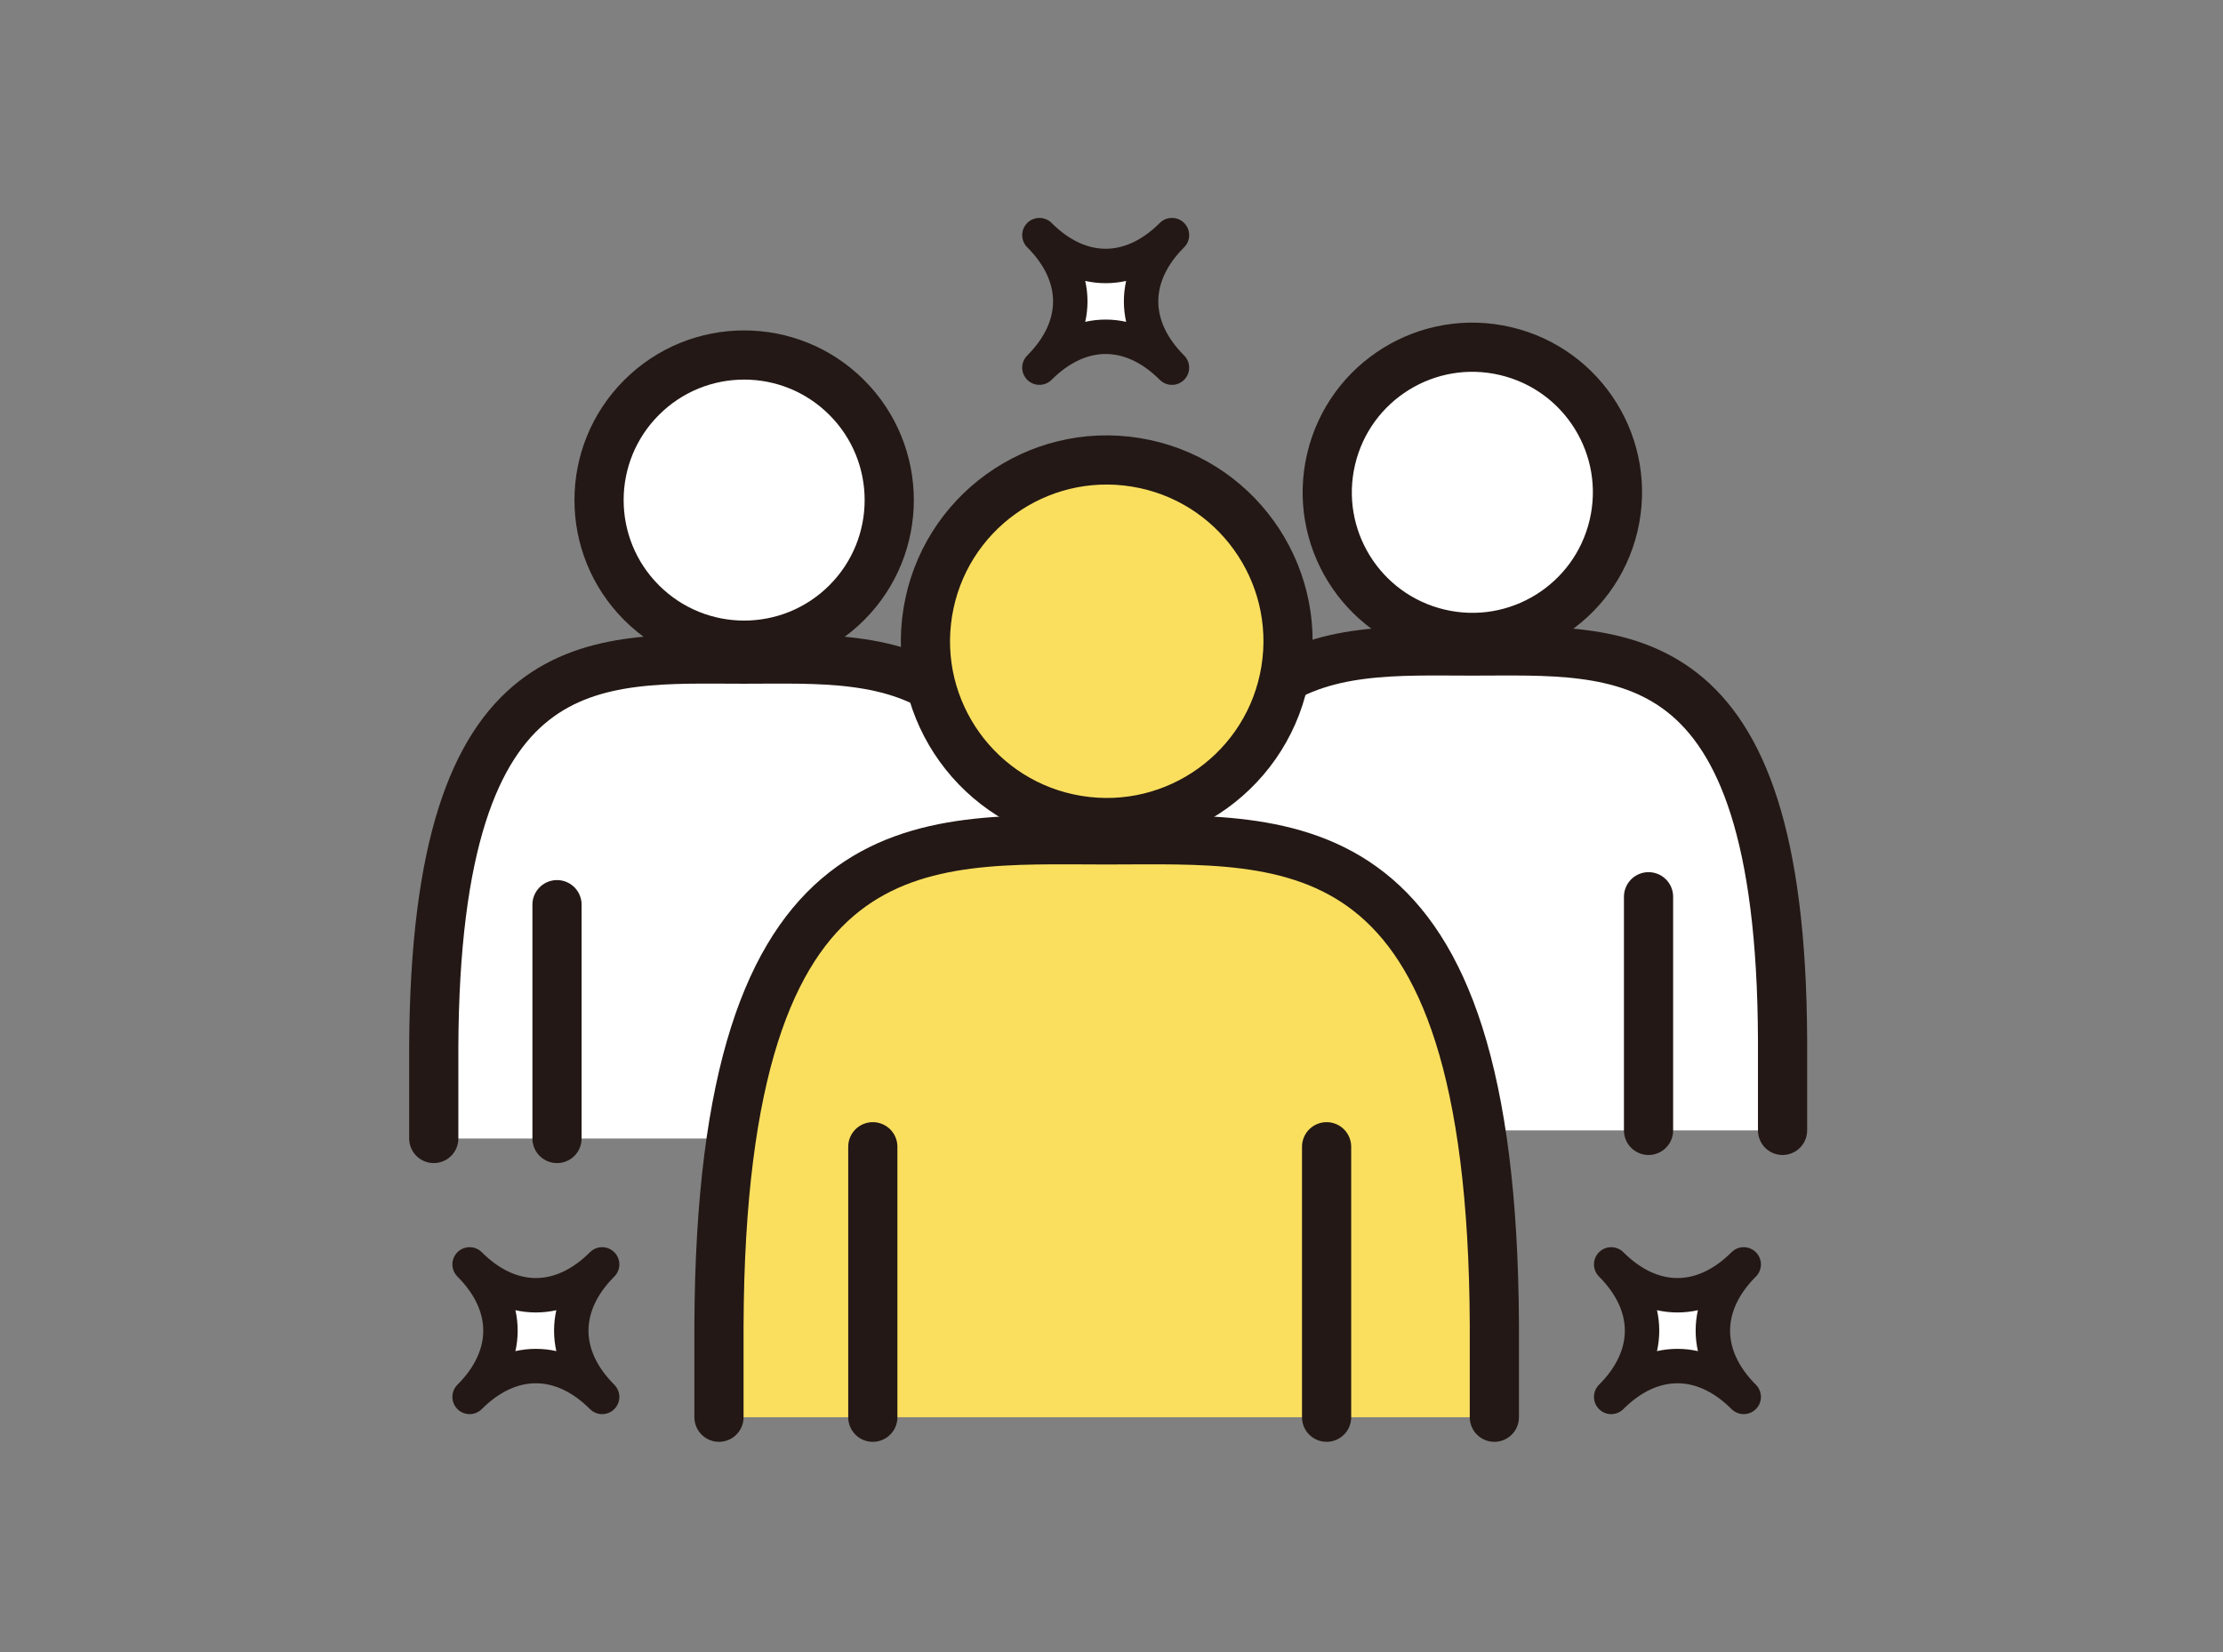 <svg width="113" height="84" viewBox="0 0 113 84" fill="none" xmlns="http://www.w3.org/2000/svg">
<rect x="0" y="0" width="113" height="84" fill="#808080" stroke="none"/>
<g clip-path="url(#clip0_513_1844)">
<path d="M53.583 57.877V53.24C53.499 32.567 45.343 33.508 37.816 33.508C30.289 33.508 22.133 32.567 22.049 53.24V57.877" fill="white"/>
<path d="M53.583 57.877V53.24C53.499 32.567 45.343 33.508 37.816 33.508C30.289 33.508 22.133 32.567 22.049 53.24V57.877" stroke="#231815" stroke-width="2.5" stroke-linecap="round" stroke-linejoin="round"/>
<path d="M43.042 30.638C45.922 27.758 45.922 23.088 43.042 20.208C40.162 17.327 35.492 17.327 32.612 20.208C29.731 23.088 29.731 27.758 32.612 30.638C35.492 33.518 40.162 33.518 43.042 30.638Z" fill="white" stroke="#231815" stroke-width="2.5" stroke-linecap="round" stroke-linejoin="round"/>
<path d="M28.314 45.99V57.877" stroke="#231815" stroke-width="2.5" stroke-linecap="round" stroke-linejoin="round"/>
<path d="M46.772 45.99V57.877" stroke="#231815" stroke-width="2.5" stroke-linecap="round" stroke-linejoin="round"/>
<path d="M90.611 57.465V52.828C90.527 32.155 82.37 33.096 74.843 33.096C67.317 33.096 59.16 32.155 59.076 52.828V57.465" fill="white"/>
<path d="M90.611 57.465V52.828C90.527 32.155 82.37 33.096 74.843 33.096C67.317 33.096 59.16 32.155 59.076 52.828V57.465" stroke="#231815" stroke-width="2.5" stroke-linecap="round" stroke-linejoin="round"/>
<path d="M82.021 26.722C82.957 22.758 80.502 18.785 76.537 17.85C72.573 16.914 68.601 19.369 67.665 23.334C66.729 27.298 69.184 31.27 73.149 32.206C77.113 33.142 81.085 30.686 82.021 26.722Z" fill="white" stroke="#231815" stroke-width="2.5" stroke-linecap="round" stroke-linejoin="round"/>
<path d="M65.334 45.587V57.465" stroke="#231815" stroke-width="2.5" stroke-linecap="round" stroke-linejoin="round"/>
<path d="M83.799 45.587V57.465" stroke="#231815" stroke-width="2.5" stroke-linecap="round" stroke-linejoin="round"/>
<path d="M75.961 72.047V67.36C75.86 41.521 65.662 42.697 56.254 42.697C46.846 42.697 36.656 41.521 36.547 67.36V72.047" fill="#FADF5F"/>
<path d="M75.961 72.047V67.36C75.86 41.521 65.662 42.697 56.254 42.697C46.846 42.697 36.656 41.521 36.547 67.36V72.047" stroke="#231815" stroke-width="2.5" stroke-linecap="round" stroke-linejoin="round"/>
<path d="M65.354 34.075C66.169 29.052 62.758 24.318 57.734 23.503C52.711 22.687 47.977 26.099 47.162 31.122C46.347 36.146 49.758 40.879 54.782 41.695C59.805 42.51 64.538 39.099 65.354 34.075Z" fill="#FADF5F" stroke="#231815" stroke-width="2.5" stroke-linecap="round" stroke-linejoin="round"/>
<path d="M44.367 58.296V72.047" stroke="#231815" stroke-width="2.5" stroke-linecap="round" stroke-linejoin="round"/>
<path d="M67.434 58.296V72.047" stroke="#231815" stroke-width="2.5" stroke-linecap="round" stroke-linejoin="round"/>
<path d="M23.871 71.014C25.963 68.923 25.963 66.369 23.871 64.277C25.963 66.369 28.516 66.369 30.608 64.277C28.516 66.369 28.516 68.923 30.608 71.014C28.516 68.923 25.963 68.923 23.871 71.014Z" fill="white"/>
<path d="M23.871 71.014C25.963 68.923 25.963 66.369 23.871 64.277C25.963 66.369 28.516 66.369 30.608 64.277C28.516 66.369 28.516 68.923 30.608 71.014C28.516 68.923 25.963 68.923 23.871 71.014Z" stroke="#231815" stroke-width="1.75" stroke-linejoin="round"/>
<path d="M52.836 18.69C54.928 16.598 54.928 14.044 52.836 11.953C54.928 14.044 57.481 14.044 59.573 11.953C57.481 14.044 57.481 16.598 59.573 18.69C57.481 16.598 54.928 16.598 52.836 18.69Z" fill="white"/>
<path d="M52.836 18.69C54.928 16.598 54.928 14.044 52.836 11.953C54.928 14.044 57.481 14.044 59.573 11.953C57.481 14.044 57.481 16.598 59.573 18.69C57.481 16.598 54.928 16.598 52.836 18.69Z" stroke="#231815" stroke-width="1.75" stroke-linejoin="round"/>
<path d="M81.9 71.014C83.992 68.923 83.992 66.369 81.9 64.277C83.992 66.369 86.546 66.369 88.637 64.277C86.546 66.369 86.546 68.923 88.637 71.014C86.546 68.923 83.992 68.923 81.9 71.014Z" fill="white"/>
<path d="M81.9 71.014C83.992 68.923 83.992 66.369 81.9 64.277C83.992 66.369 86.546 66.369 88.637 64.277C86.546 66.369 86.546 68.923 88.637 71.014C86.546 68.923 83.992 68.923 81.9 71.014Z" stroke="#231815" stroke-width="1.75" stroke-linejoin="round"/>
</g>
<defs>
<clipPath id="clip0_513_1844">
<rect width="112" height="84.002" fill="white" transform="translate(0.334 -0.001)"/>
</clipPath>
</defs>
</svg>
